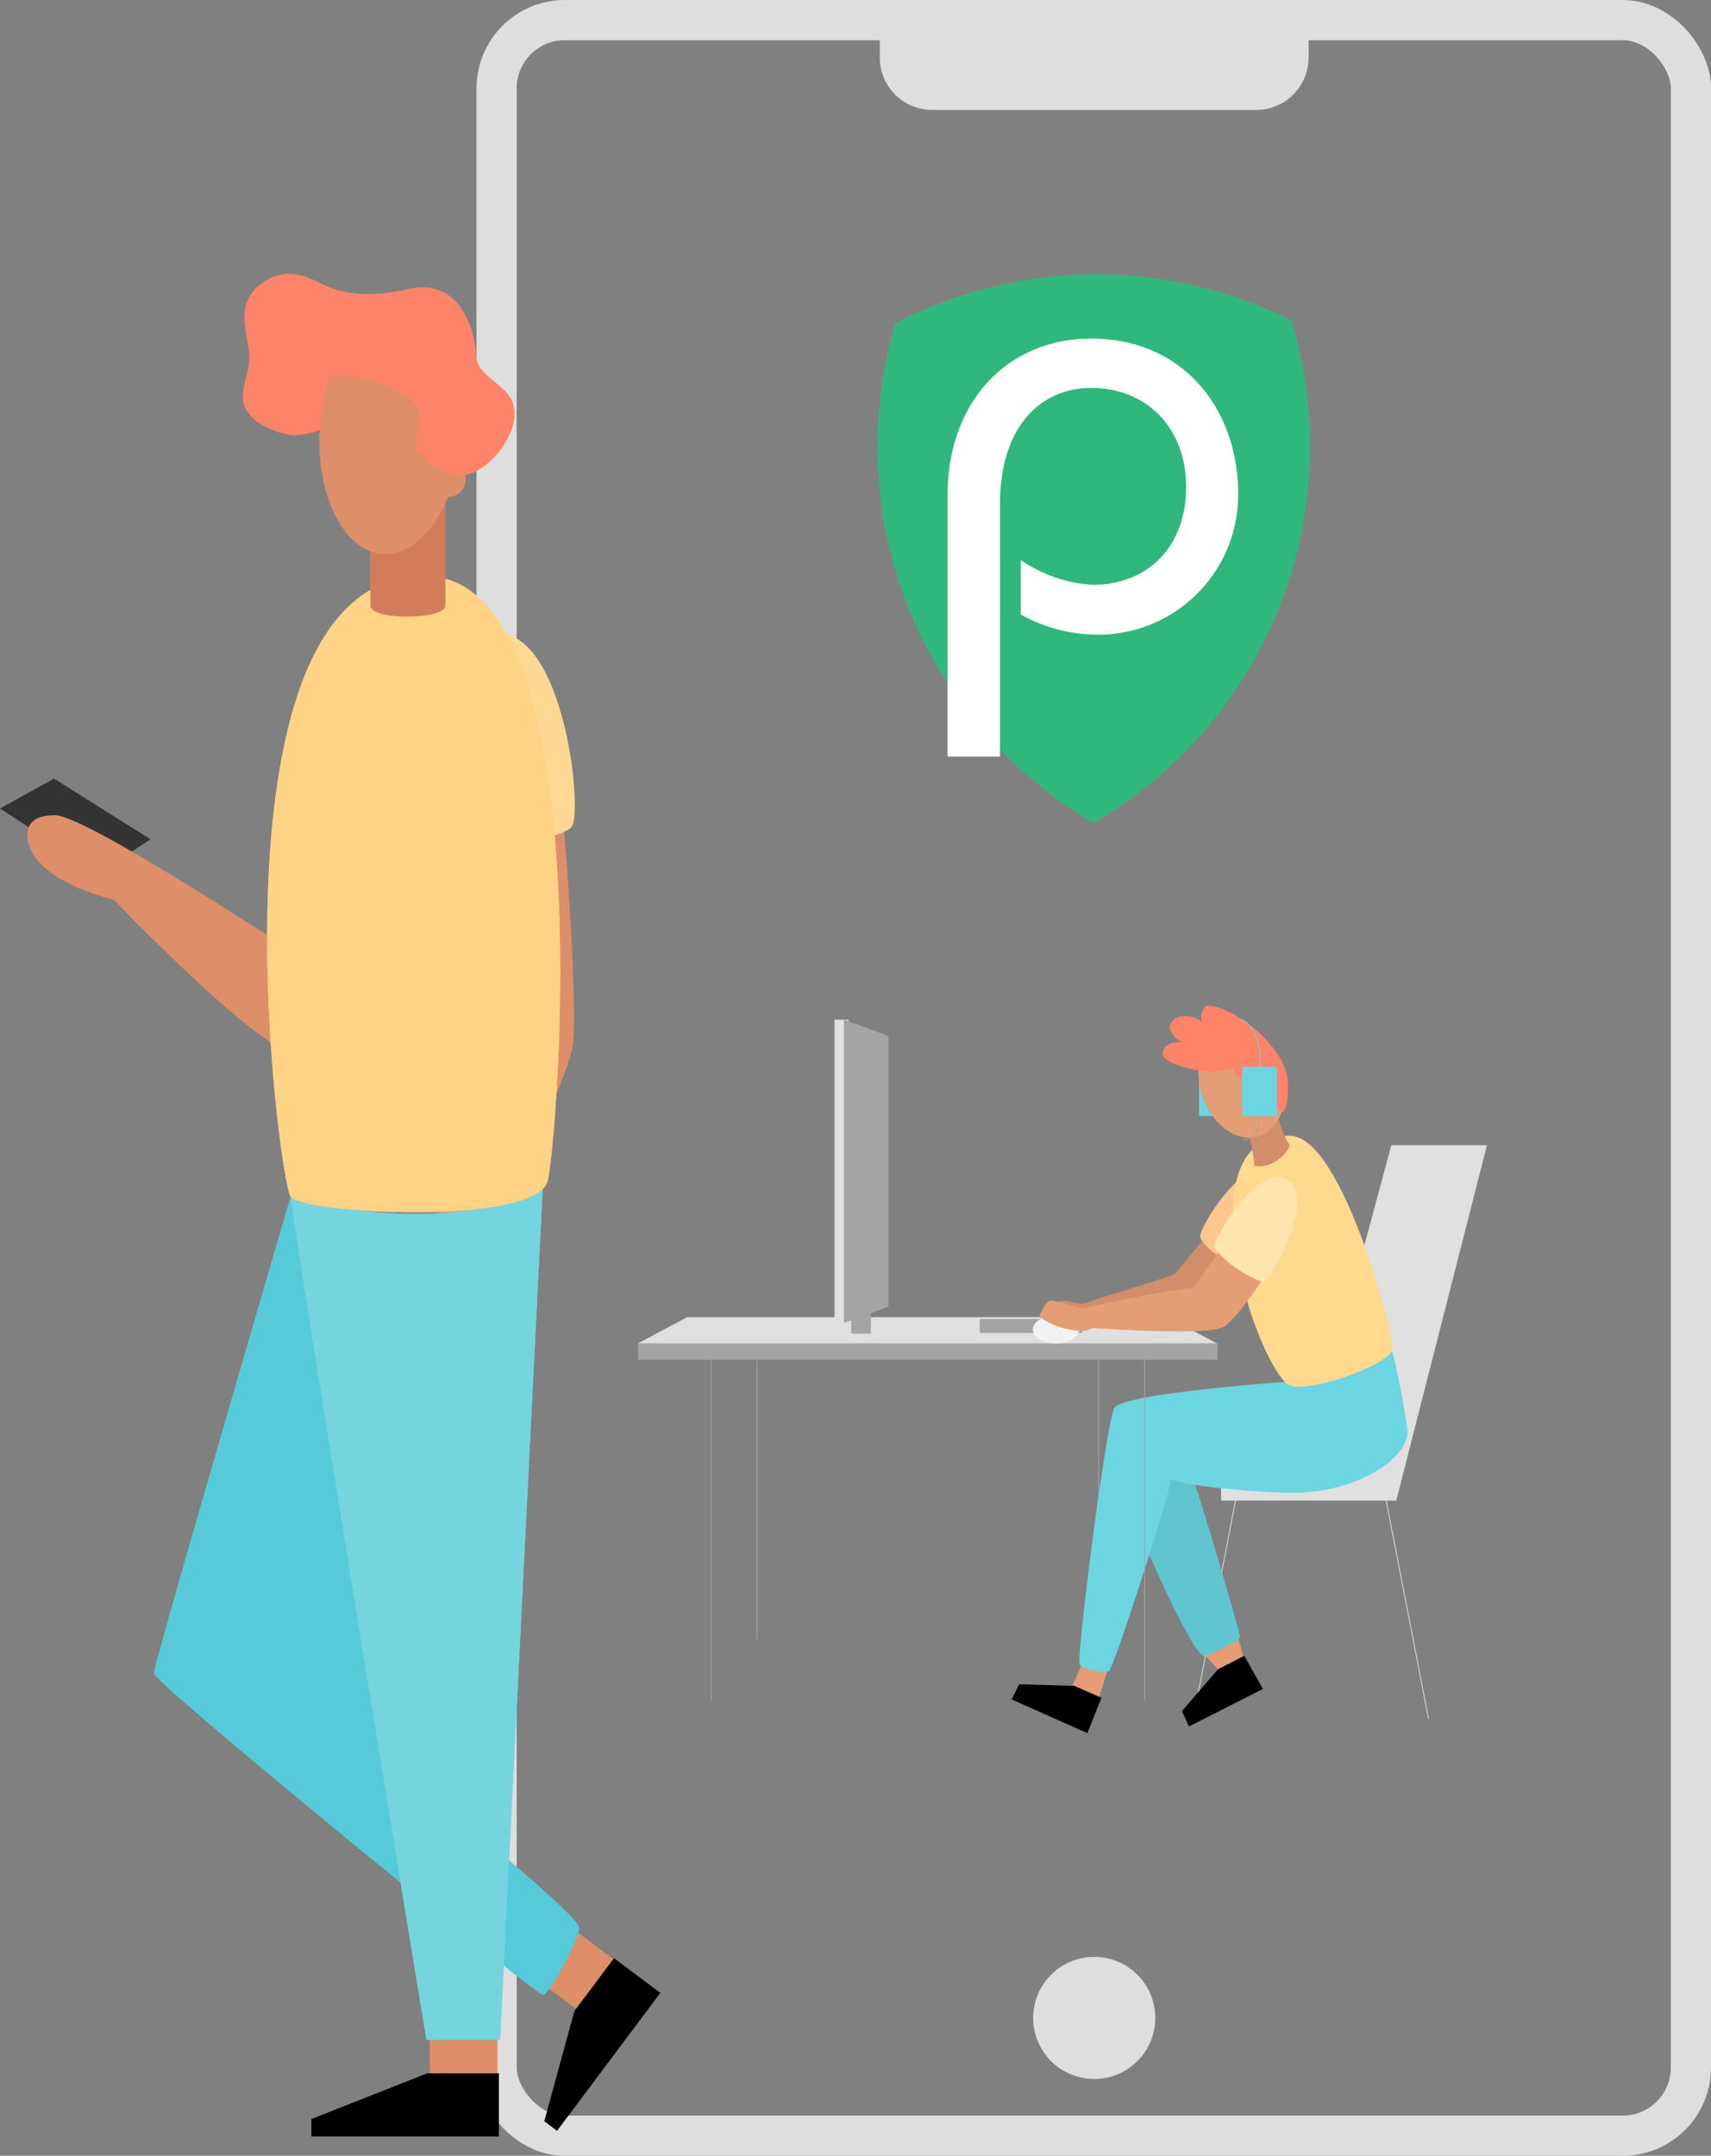 <svg xmlns="http://www.w3.org/2000/svg" width="1064.664" height="1341.348" viewBox="0 0 1064.664 1341.348">
  <rect x="0" y="0" width="1064.664" height="1341.348" fill="#808080" stroke="none"/>
  <g id="Gruppe_54" data-name="Gruppe 54" transform="translate(-5804 -9706.707)">
    <g id="Gruppe_16" data-name="Gruppe 16" transform="translate(5123.5 8229.819)">
      <g id="Layer_2" data-name="Layer 2" transform="translate(989.5 1489.388)">
        <g id="vector">
          <rect id="Rechteck_84" data-name="Rechteck 84" width="743.164" height="1316.348" rx="42.45" fill="none" stroke="#dedede" stroke-miterlimit="10" stroke-width="25"/>
          <path id="Pfad_91" data-name="Pfad 91" d="M542.159,1.31a31,31,0,0,1,.158,3.34V24.415a32.593,32.593,0,0,1-32.592,32.612h-201.6A32.612,32.612,0,0,1,275.49,24.415V4.65a21.148,21.148,0,0,1,.138-2.965" transform="translate(-37.045 -1.124)" fill="#dedede"/>
          <circle id="Ellipse_62" data-name="Ellipse 62" cx="37.988" cy="37.988" r="37.988" transform="translate(333.889 1205.071)" fill="#dedede"/>
        </g>
      </g>
    </g>
    <g id="Gruppe_50" data-name="Gruppe 50" transform="translate(4858 -3255)">
      <rect id="Rechteck_106" data-name="Rechteck 106" width="38.695" height="34.523" transform="translate(1279.064 14192.656) rotate(-53.17)" fill="#de8e68"/>
      <rect id="Rechteck_107" data-name="Rechteck 107" width="42.127" height="27.441" transform="translate(1213.456 14227.448)" fill="#de8e68"/>
      <path id="Pfad_99" data-name="Pfad 99" d="M266.655,409.893c-.261,10.43,8.667,81.176,21.507,115.178C283.3,550.1,256.59,690.209,256.59,690.209l18.774,24.281s68.692-145.874,72.165-168.684-4.86-135.913-6.258-141.462S266.655,409.893,266.655,409.893Z" transform="translate(954.821 13067.129)" fill="#de8e68"/>
      <path id="Pfad_100" data-name="Pfad 100" d="M300.441,293.33c41.9-.918,53.683,110.422,46.622,120.31s-81.7,17.428-90.178,8.01S256.092,294.3,300.441,293.33Z" transform="translate(954.703 13062.423)" fill="#fed892"/>
      <circle id="Ellipse_65" data-name="Ellipse 65" cx="10.951" cy="10.951" r="10.951" transform="translate(1213.925 13249.022)" fill="#de8e68"/>
      <g id="Gruppe_49" data-name="Gruppe 49">
        <path id="Pfad_98" data-name="Pfad 98" d="M63.646,438.72,2.12,398.607l33.637-18.6,60.014,37.767Z" transform="translate(943.88 13066.149)" fill="#333"/>
        <g id="Gruppe_48" data-name="Gruppe 48">
          <path id="Pfad_94" data-name="Pfad 94" d="M179.049,629.41S93.93,920.093,93.93,925.986,331.5,1126.023,335.9,1126.023s22.685-35.462,22.685-41.626-56.551-52.817-56.551-52.817Z" transform="translate(947.827 13076.873)" fill="#56cad8"/>
          <path id="Pfad_95" data-name="Pfad 95" d="M305.946,1151.376,332.365,624.84c-12.412,8.907-76.327,27.118-156.825,4.766,5.59,46.226,84.483,524.628,84.483,524.628h45.662Z" transform="translate(951.336 13076.677)" fill="#74d5de"/>
          <path id="Pfad_96" data-name="Pfad 96" d="M177.764,482.474c-10.649-5.83-123.72-80.624-142.223-80.624s-16.98,10.91-16.98,14.206,2.274,25.1,54,38.528c4.558,5.58,80.1,82.136,102.662,91.262C175.47,521.763,177.764,482.474,177.764,482.474Z" transform="translate(944.585 13067.089)" fill="#de8e68"/>
          <path id="Pfad_97" data-name="Pfad 97" d="M259.51,259.11c-140.377,0-91.075,375.427-83.367,386.222S327.065,663.5,335.868,636.08C341.7,617.932,371.663,259.11,259.51,259.11Z" transform="translate(950.733 13060.951)" fill="#fed385"/>
          <path id="Pfad_101" data-name="Pfad 101" d="M269.773,206.54H223.12v73.3c0,9.387,46.653,8.834,46.653,0Z" transform="translate(953.382 13058.69)" fill="#d37c59"/>
          <ellipse id="Ellipse_64" data-name="Ellipse 64" cx="75.576" cy="43.962" rx="75.576" ry="43.962" transform="translate(1140.652 13303.965) rotate(-86.74)" fill="#de8e68"/>
          <path id="Pfad_102" data-name="Pfad 102" d="M147,155.139c0-7.3,4.172-15.645,4.172-23.989,0-7.3-3.129-15.645-3.129-26.075C148.043,87.344,165.774,79,175.161,79c17.731,0,21.9,12.516,50.064,12.516,16.688,0,23.989-4.172,33.376-4.172,29.2,0,33.376,36.5,33.376,40.677,0,17.731,23.989,18.774,23.989,37.548,0,17.731-18.774,38.591-33.376,38.591s-28.161-13.559-28.161-17.731c0-9.387,2.086-11.473,2.086-17.731,0-21.9-47.728-27.118-55.029-27.118A132.263,132.263,0,0,0,194.978,176c-2.086,1.043-9.387,3.129-16.688,3.129C173.075,179.128,147,172.87,147,155.139Z" transform="translate(950.109 13053.207)" fill="#fd8369"/>
          <path id="Pfad_103" data-name="Pfad 103" d="M304.582,1152.42H259.806l-71.946,28.422v10.816H304.582Z" transform="translate(951.866 13099.361)"/>
          <path id="Pfad_104" data-name="Pfad 104" d="M370.218,1083.69l-24.656,32.917-18.722,68.546,7.948,5.956,64.269-85.818Z" transform="translate(957.842 13096.405)"/>
          <path id="Pfad_192" data-name="Pfad 192" d="M179.049,629.41S93.93,920.093,93.93,925.986,331.5,1126.023,335.9,1126.023s22.685-35.462,22.685-41.626-56.551-52.817-56.551-52.817Z" transform="translate(947.827 13076.873)" fill="#56cad8"/>
          <path id="Pfad_193" data-name="Pfad 193" d="M305.946,1151.376,332.365,624.84c-12.412,8.907-76.327,27.118-156.825,4.766,5.59,46.226,84.483,524.628,84.483,524.628h45.662Z" transform="translate(951.336 13076.677)" fill="#74d5de"/>
          <path id="Pfad_194" data-name="Pfad 194" d="M259.51,259.11c-140.377,0-91.075,375.427-83.367,386.222S327.065,663.5,335.868,636.08C341.7,617.932,371.663,259.11,259.51,259.11Z" transform="translate(950.733 13060.951)" fill="#fed385"/>
          <path id="Pfad_195" data-name="Pfad 195" d="M269.773,206.54H223.12v73.3c0,9.387,46.653,8.834,46.653,0Z" transform="translate(953.382 13058.691)" fill="#d37c59"/>
          <ellipse id="Ellipse_85" data-name="Ellipse 85" cx="75.576" cy="43.962" rx="75.576" ry="43.962" transform="translate(1140.652 13303.965) rotate(-86.74)" fill="#de8e68"/>
          <path id="Pfad_196" data-name="Pfad 196" d="M147,155.139c0-7.3,4.172-15.645,4.172-23.989,0-7.3-3.129-15.645-3.129-26.075C148.043,87.344,165.774,79,175.161,79c17.731,0,21.9,12.516,50.064,12.516,16.688,0,23.989-4.172,33.376-4.172,29.2,0,33.376,36.5,33.376,40.677,0,17.731,23.989,18.774,23.989,37.548,0,17.731-18.774,38.591-33.376,38.591s-28.161-13.559-28.161-17.731c0-9.387,2.086-11.473,2.086-17.731,0-21.9-47.728-27.118-55.029-27.118A132.263,132.263,0,0,0,194.978,176c-2.086,1.043-9.387,3.129-16.688,3.129C173.075,179.128,147,172.87,147,155.139Z" transform="translate(950.109 13053.207)" fill="#fd8369"/>
        </g>
      </g>
    </g>
    <g id="Gruppe_1" data-name="Gruppe 1" transform="translate(6333 9389.372)">
      <path id="Pfad_6" data-name="Pfad 6" d="M161.048,120.558A271.2,271.2,0,0,0,284.554,431.385,271.2,271.2,0,0,0,407.5,118.665a271.266,271.266,0,0,0-246.446,1.891" transform="translate(-132.985 398.001)" fill="#1cc57b" fill-rule="evenodd" opacity="0.8"/>
      <path id="Pfad_2" data-name="Pfad 2" d="M7.92,272.516V109.844c0-58.315,37.543-97.414,89.345-97.414,57.564,0,91.469,44.23,91.469,96.663a87.089,87.089,0,0,1-85.216,87.55,99.041,99.041,0,0,1-50.053-12.511V150.2a87.9,87.9,0,0,0,44.59,15.454c35.1,0,58.308-24.341,58.308-60.877s-24.341-61.635-59-61.635c-31.283,0-56.829,23.65-56.829,72.322V272.507Z" transform="translate(52.715 515.569)" fill="#fff"/>
    </g>
    <g id="Gruppe_62" data-name="Gruppe 62" transform="translate(2374 -4948.793)">
      <g id="expert-icon" transform="translate(3827 15106)">
        <path id="Pfad_2-2" data-name="Pfad 2" stroke="#a4a4a4" d="M32.985,45.514V219.366" fill="none" transform="translate(253.683 350.039)" stroke-linecap="round" stroke-linejoin="round" stroke-width="0.5" fill-rule="evenodd"/>
        <rect id="Rechteck_1" data-name="Rechteck 1" width="21.762" height="30.609" rx="0.96" transform="translate(349.086 213.236)" fill="#6bd5e1"/>
        <path id="Pfad_3" data-name="Pfad 3" d="M37.1,82.11c-.773,1.929-6.031,13.732-6.031,13.732l17.008,6.483,5.075-16.878Zm97.39-16.7,3.494,12.906-15.3,7.492L112.585,75.3Z" transform="translate(238.978 503.026)" fill="#e49d75"/>
        <path id="Pfad_4" data-name="Pfad 4" d="M128.572,36.955c-1.738,2.016-16.2,19.355-17.234,20.728S67.979,71.918,65.746,72.509c-2.234.608-10.255,4.085-12.515,4.085S43.723,74.2,40.716,74.7s-12.593,6.1-11.663,8.343S133.491,77.8,133.491,77.8l11.281-35.111Z" transform="translate(222.956 284.213)" fill="#d38d6a"/>
        <path id="Pfad_5" data-name="Pfad 5" stroke="#e0e0e0" d="M66.057,55.6l-26.3,135.491" fill="none" transform="translate(305.773 427.578)" stroke-linecap="round" stroke-linejoin="round" stroke-width="0.5" fill-rule="evenodd"/>
        <path id="Pfad_6-2" data-name="Pfad 6" d="M147.7,30.156h59.489l-56.421,221.1H41.746V236.859l61.045-40.534Z" transform="translate(321.063 231.923)" fill="#e0e0e0"/>
        <path id="Pfad_7" data-name="Pfad 7" d="M68.878,58.652c3.016,6.171,28.506,92.74,29.167,97.772-3.25,3.407-17.33,10.985-23.344,11.481-10.186-8.013-38.726-75.332-38.726-75.332s9.725-55.847,32.9-33.92Z" transform="translate(276.671 411.842)" fill="#5fc5d1"/>
        <path id="Pfad_8" data-name="Pfad 8" d="M225.277,44.647c2.216,2.633,9.369,41.421,10.429,51.45,1.634,15.774-28.941,38.866-72.091,38.866-14.253,0-61.41-3.172-74.967-8.291-.7,8.569-34.85,115.493-38.726,119.36-6.362,1.66-15.774-1.79-18.12-4.172S48.122,91.778,53.354,82.244,165.11,65.531,165.11,65.531Z" transform="translate(243.013 343.371)" fill="#6bd5e1"/>
        <path id="Pfad_9" data-name="Pfad 9" d="M84.891,33.148C104.9,44.82,74.983,95.809,71.2,97.113c-6.023-.7-27.02-12.967-30.948-22C39.4,69.562,67.8,23.171,84.891,33.148Z" transform="translate(309.448 244.157)" fill="#ffc78e"/>
        <path id="Pfad_10" data-name="Pfad 10" d="M77.844,29.473c33.434,0,65.633,127.643,64.312,132.753-2.712,10.481-57.481,29.636-66.268,21.406-22.231-20.8-63.226-154.159,1.955-154.159Z" transform="translate(327.585 226.67)" fill="#ffd98e"/>
        <path id="Pfad_11" data-name="Pfad 11" stroke="#e0e0e0" d="M53.567,55.6,79.874,191.087" fill="none" transform="translate(411.976 427.578)" stroke-linecap="round" stroke-linejoin="round" stroke-width="0.5" fill-rule="evenodd"/>
        <path id="Pfad_12" data-name="Pfad 12" d="M82.584,92.833l-8.726,22.005L26.754,93.85l4.676-9.43,34.4,1.025Zm88.908-26.125,11.576,20.658-46.009,23.3L132.7,101.08l22.5-26.038Z" transform="translate(205.761 513.039)"/>
        <path id="Pfad_13" data-name="Pfad 13" d="M61.609,27.855c.765,4.232,5.562,16.973,7.648,19.311S60.115,63.157,47.634,60.654c-.382-4.293-1.86-16.434-3.824-18.451s17.8-14.34,17.8-14.34Z" transform="translate(335.893 214.226)" fill="#d38d6a"/>
        <ellipse id="Ellipse_1" data-name="Ellipse 1" cx="25.829" cy="35.085" rx="25.829" ry="35.085" transform="matrix(0.951, -0.31, 0.31, 0.951, 340.155, 197.725)" fill="#e49d75"/>
        <path id="Pfad_14" data-name="Pfad 14" d="M66.076,20.171c13.853,0,49.451,24.6,49.451,49.364,0,13.288-2.355,16.686-3.25,16.686S102.8,79.556,102.8,74.767s-1.695-11.88-3.346-11.88c-2.781,0-3.19,3.094-10.186,3.094-2.677,0-7.7-3.19-7.7-6.848C75.888,59.219,75.888,61.1,68.1,61.1c-8.839,0-30.531-4.467-30.531-11.324,0-4.641,6.058-7.839,12.028-6.709-4.041-2.155-7.648-6.622-7.648-9.577,0-4.137,5.215-7,9.247-7a16.578,16.578,0,0,1,10.985,4c-1.651-2.859-.017-10.325,3.894-10.325Z" transform="translate(288.946 155.13)" fill="#fd8369"/>
        <circle id="Ellipse_2" data-name="Ellipse 2" cx="8.691" cy="8.691" r="8.691" transform="translate(378.609 216.287)" fill="#e49d75"/>
        <path id="Pfad_15" data-name="Pfad 15" d="M0,44.352H360.575V54.459H0Z" transform="translate(0 341.102)" fill="#a4a4a4"/>
        <path id="Pfad_16" data-name="Pfad 16" d="M329.557,42.462H30.635L0,58.8H360.2Z" transform="translate(0 326.567)" fill="#e0e0e0"/>
        <path id="Pfad_17" data-name="Pfad 17" stroke="#a4a4a4" d="M5.235,45.514V257.545M33.811,45.514V219.366M274.991,45.514V257.545" fill="none" transform="translate(40.262 350.039)" stroke-linecap="round" stroke-linejoin="round" stroke-width="0.5" fill-rule="evenodd"/>
        <path id="Pfad_18" data-name="Pfad 18" d="M95.262,47.415h63.93v8.691H95.262Zm-80-5.449H27.5V56.532H15.263Z" transform="translate(117.386 322.752)" fill="#a4a4a4"/>
        <ellipse id="Ellipse_3" data-name="Ellipse 3" cx="14.34" cy="8.691" rx="14.34" ry="8.691" transform="translate(245.682 368.064)" fill="#f2f2f2"/>
        <path id="Pfad_19" data-name="Pfad 19" d="M140.461,37.765c-2.086,2.268-14.844,20.623-16.217,22.57-29.2,3.407-67.789,12.776-69.214,12.819S37.387,67.939,35.214,68.33s-6.631,8.178-6.44,9.786,12.967,9.325,27.68,9.125c2.781-.183,3.685-1.7,6.57-1.7s68.832,5.1,80.278-.878c6.223-3.259,23.709-27.854,23.709-29.7s-26.542-17.208-26.542-17.208Z" transform="translate(221.253 290.373)" fill="#e49d75"/>
        <path id="Pfad_20" data-name="Pfad 20" d="M85.935,33.838c20,11.672-9.908,62.661-13.688,63.965-6.031-.7-27.02-12.967-30.957-22-.852-5.553,27.559-51.945,44.645-41.977Z" transform="translate(317.408 249.42)" fill="#ffe4ad"/>
        <path id="Pfad_21" data-name="Pfad 21" d="M14.07,21.166h8.691V209.845H14.07Z" transform="translate(108.21 162.782)" fill="#e0e0e0"/>
        <path id="Pfad_22" data-name="Pfad 22" d="M14.743,21.166V209.845l27.715-10.134V31.3Z" transform="translate(113.386 162.782)" fill="#a4a4a4"/>
        <rect id="Rechteck_2" data-name="Rechteck 2" width="21.762" height="30.609" rx="0.96" transform="translate(375.871 213.236)" fill="#6bd5e1"/>
        <path id="Pfad_23" data-name="Pfad 23" stroke="#6bd5e1" d="M54.677,54.444c0-3.859,1.338-26.594-11.428-33.295" fill="none" transform="translate(332.622 162.651)" stroke-linecap="round" stroke-linejoin="round" stroke-width="0.5" fill-rule="evenodd"/>
        <path id="Pfad_24" data-name="Pfad 24" stroke="#a4a4a4" d="M53.729,28.058c0,2.216-.869,14.792-10.429,14.792" fill="none" transform="translate(333.014 215.787)" stroke-linecap="round" stroke-linejoin="round" stroke-width="0.5" fill-rule="evenodd"/>
      </g>
    </g>
  </g>
</svg>
